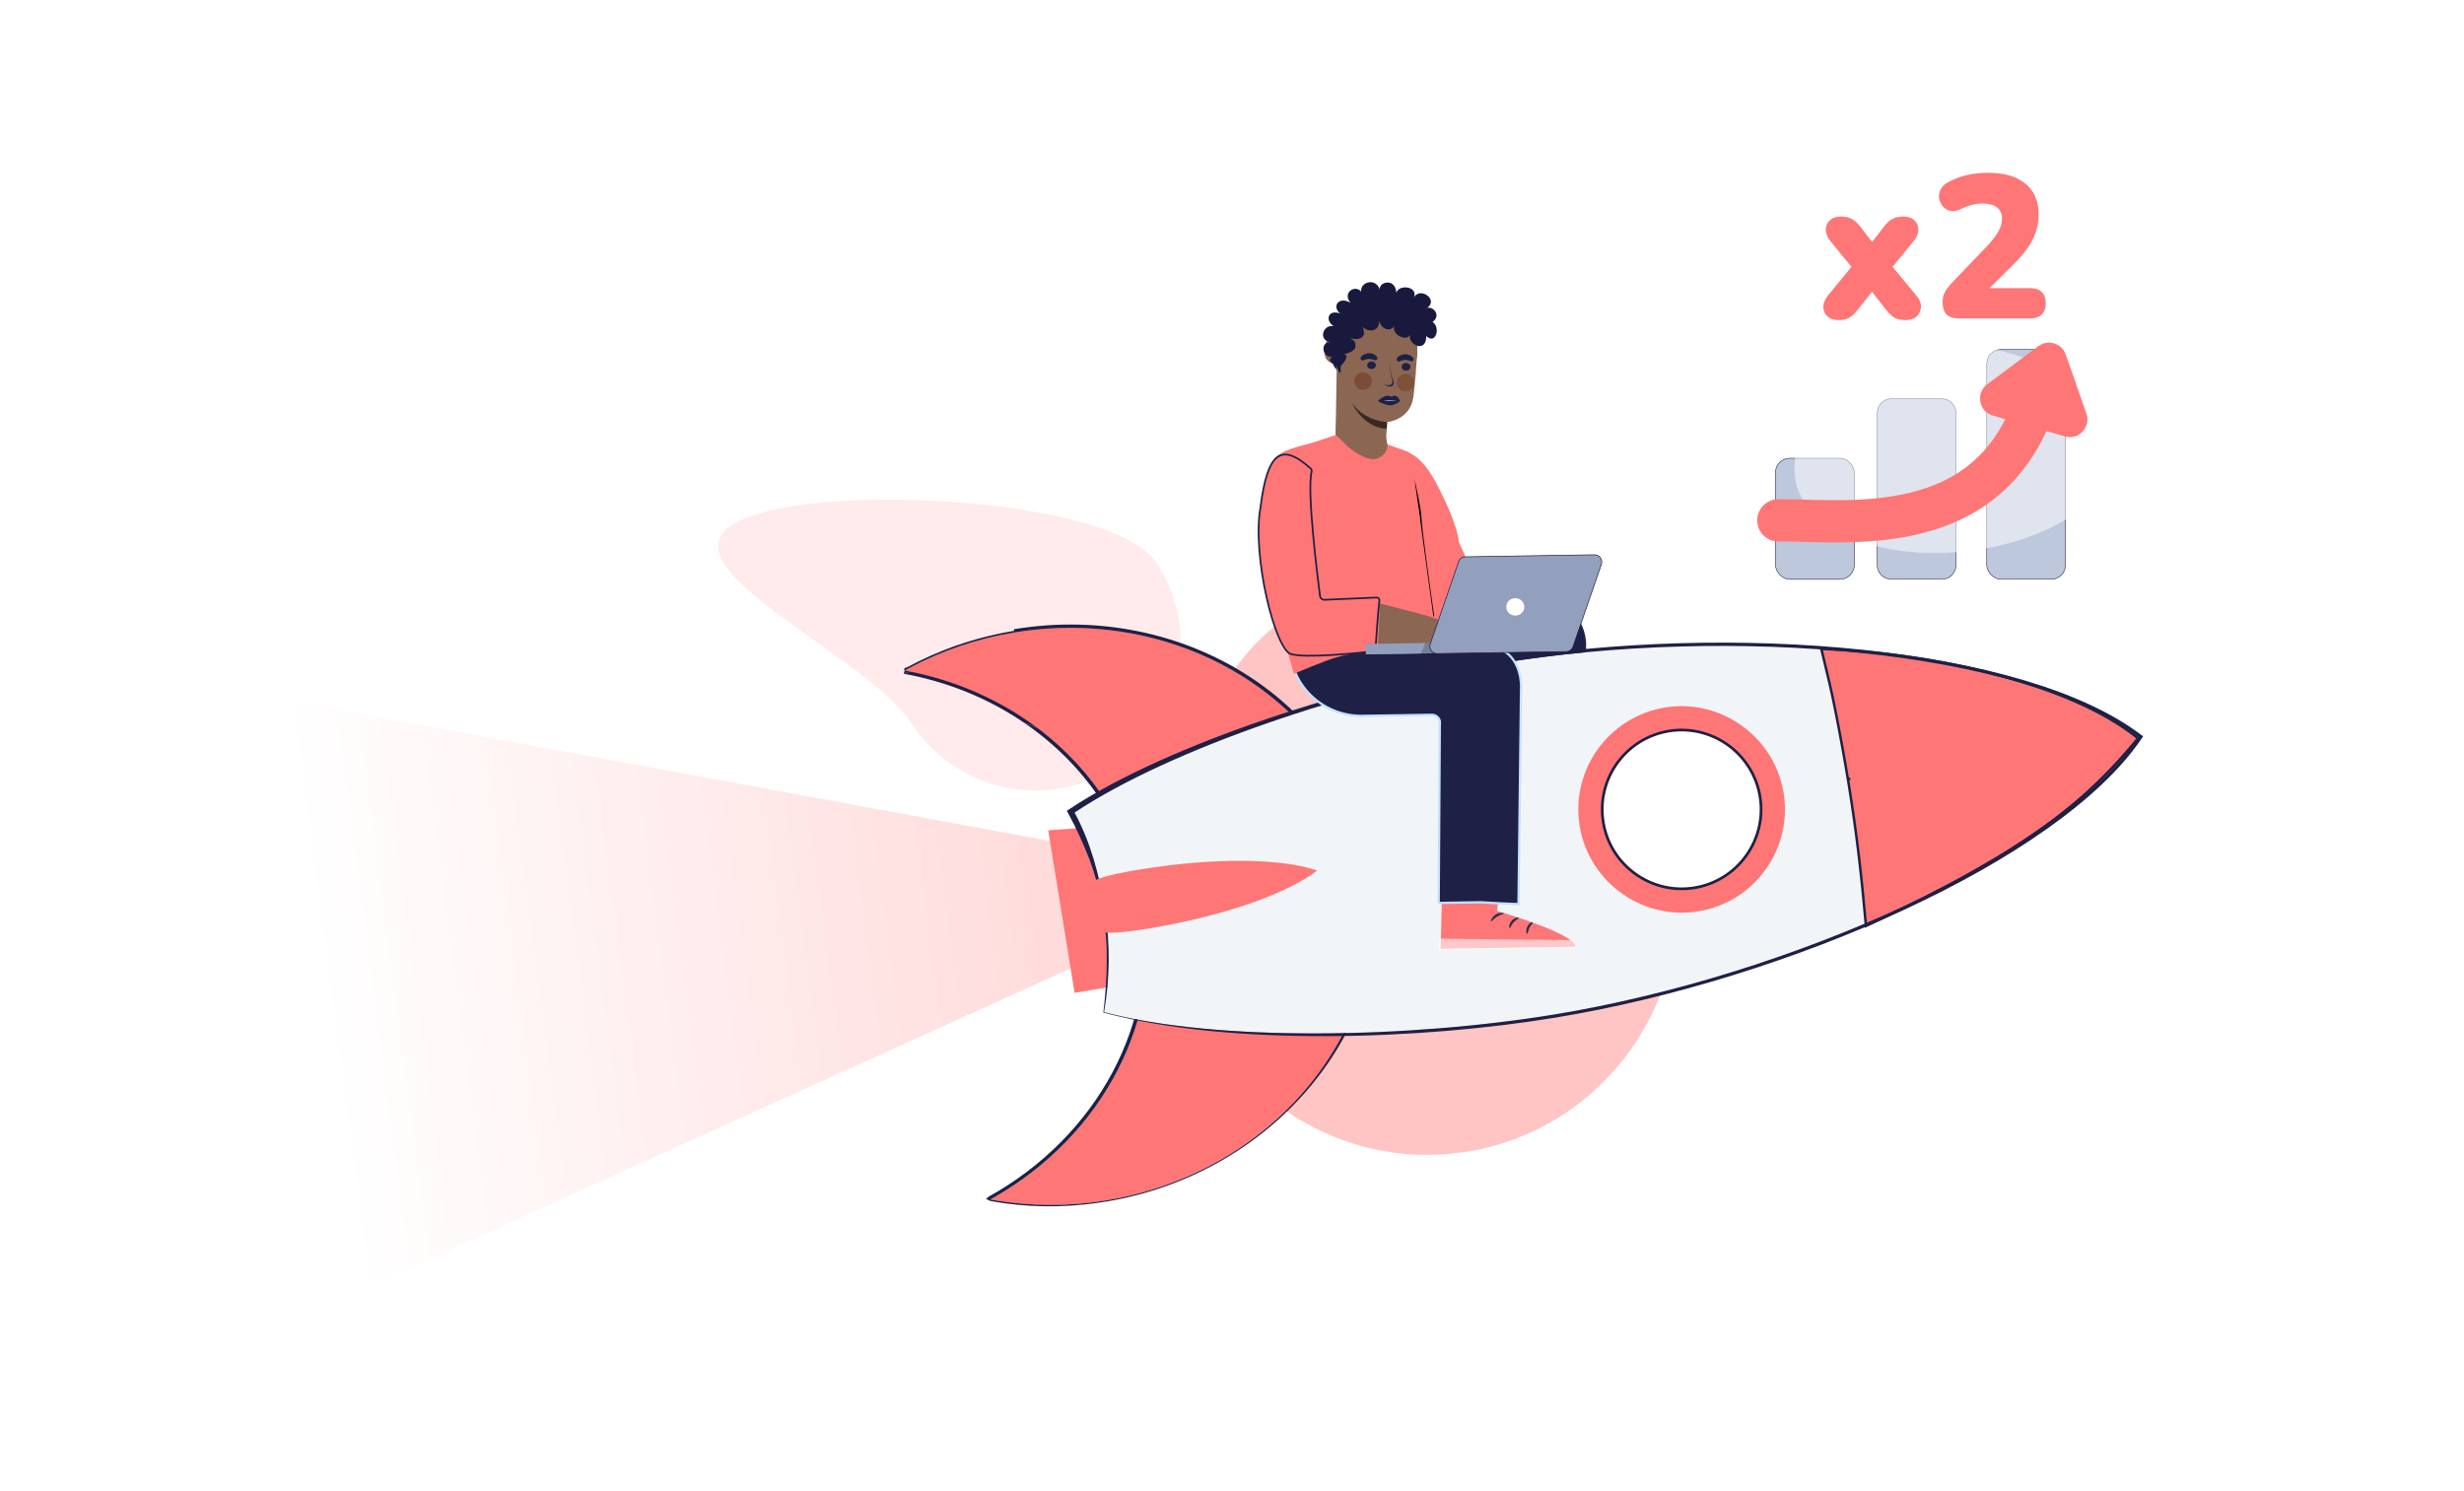 <svg width="557" height="337" viewBox="0 0 557 337" fill="none" xmlns="http://www.w3.org/2000/svg">
<rect width="517" height="314" transform="translate(0 23)" fill="white"/>
<g opacity="0.43" filter="url(#filter0_f_8743_35248)">
<path d="M378.776 197.466C382.484 228.705 360.333 257.016 329.302 260.698C298.271 264.381 270.109 242.042 266.402 210.802C262.694 179.563 274.848 137.907 305.879 134.225C336.911 130.542 375.069 166.226 378.776 197.466Z" fill="#FF7676"/>
</g>
<g opacity="0.15" filter="url(#filter1_f_8743_35248)">
<path d="M261.474 127.321C271.551 142.718 267.322 163.314 252.028 173.324C236.734 183.333 216.167 178.967 206.09 163.57C196.013 148.174 150.15 128.716 165.444 118.706C180.738 108.696 251.397 111.925 261.474 127.321Z" fill="#FF7676"/>
</g>
<path d="M333.665 147.217C334.601 148.331 312.387 197.355 312.387 197.355C316.544 201.947 322.579 208.421 322.579 208.421C322.693 208.557 322.866 208.61 323.026 208.559C323.026 208.559 351.532 172.975 358.273 148.218C358.344 147.966 358.399 147.678 358.443 147.364C359.396 140.768 354.082 134.883 347.735 135.209L318.846 140.556" fill="#1E2045"/>
<path d="M309.91 195.638C315.654 231.088 288.893 265.006 250.131 271.394C241.121 272.878 232.261 272.721 223.901 271.197C248.524 257.551 263.278 231.26 258.87 204.04C254.454 176.821 232.163 156.628 204.509 151.604C211.956 147.469 220.3 144.49 229.309 142.999C268.073 136.617 304.164 160.181 309.908 195.631L309.91 195.638Z" fill="#FF7676"/>
<path d="M253.845 188.042C244.884 169.094 226.391 155.589 204.509 151.604C211.956 147.469 220.3 144.49 229.309 142.999C261.882 137.637 292.547 153.421 304.931 179.625L253.843 188.035L253.845 188.042Z" fill="#FF7676"/>
<path fill-rule="evenodd" clip-rule="evenodd" d="M204.505 151.594C204.854 151.401 205.204 151.21 205.556 151.022C212.734 147.184 220.718 144.411 229.306 142.99L229.305 142.985L229.312 142.989C230.672 142.765 232.03 142.578 233.383 142.427C264.123 138.999 292.544 154.216 304.605 178.917C304.712 179.135 304.817 179.354 304.921 179.573L304.939 179.611C305.049 179.844 305.158 180.078 305.265 180.313C307.347 184.87 308.878 189.735 309.775 194.853L310.745 195.478C305.048 160.338 269.822 136.702 231.416 141.922C230.675 142.023 229.932 142.134 229.188 142.257L229.305 142.985L229.246 142.624C220.454 144.078 212.289 146.942 204.969 150.91C204.884 150.894 204.799 150.879 204.715 150.864L204.652 151.083C204.531 151.149 204.411 151.215 204.291 151.282L204.505 151.594ZM204.296 152.325L204.505 151.594C204.7 151.63 204.895 151.666 205.089 151.703C205.281 151.74 205.473 151.777 205.664 151.815L204.296 152.325ZM231.342 163.29C240.697 169.636 248.257 178.2 253.055 188.347L253.111 188.331C255.441 193.26 257.117 198.564 258.026 204.17C262.387 231.099 247.788 257.085 223.47 270.562L222.891 271.052L223.858 271.521C232.321 273.064 240.972 273.154 250.096 271.652C288.592 265.313 316.551 231.311 310.747 195.49L310.746 195.485L310.745 195.483L310.745 195.48L309.819 195.104C309.848 195.277 309.877 195.449 309.905 195.622L309.906 195.629C315.65 231.079 288.89 264.996 250.128 271.385C241.539 272.799 233.088 272.723 225.075 271.393C224.682 271.327 224.289 271.259 223.898 271.188C224.245 270.995 224.591 270.8 224.934 270.603C248.933 256.8 263.213 230.867 258.867 204.031C257.99 198.628 256.409 193.501 254.222 188.716C254.127 188.509 254.031 188.302 253.934 188.096L253.9 188.023L253.897 188.017L253.84 188.026L253.841 188.033L253.838 188.026C253.728 187.793 253.616 187.561 253.503 187.329C249.111 178.346 242.563 170.615 234.528 164.581L231.342 163.29Z" fill="#1E2045"/>
<path d="M231.342 163.29L234.528 164.581C226.243 158.36 216.377 153.942 205.664 151.815L204.296 152.325C214.207 154.131 223.418 157.914 231.342 163.29Z" fill="#1E2045"/>
<path d="M351.551 229.331C318.467 234.776 274.772 235.565 249.58 228.817C250.9 221.264 251.018 213.43 249.742 205.538C248.465 197.64 245.878 190.257 242.238 183.519C263.987 169.054 305.602 155.465 338.684 150.012C391.238 141.356 457.05 146.782 483.185 166.641C464.682 193.852 404.105 220.675 351.551 229.331Z" fill="#F2F5F8"/>
<path d="M412.599 150.376C413.345 153.459 413.909 155.79 414.703 159.704C415.799 165.123 416.808 170.621 417.73 176.19L417.993 176.13L417.993 176.131L417.735 176.189C417.795 176.553 417.855 176.918 417.914 177.283C419.738 188.565 420.812 198.065 421.778 208.977L421.811 209.35L422.166 209.185C459.782 191.649 472.295 180.227 483.134 167.137L483.317 166.917L483.107 166.748C475.566 160.673 464.201 155.925 451.543 152.566C438.88 149.206 424.9 147.231 412.111 146.716L411.716 146.7L411.805 147.076C412.098 148.307 412.358 149.381 412.599 150.376Z" fill="#FF7676" stroke="#1E2045" stroke-width="0.562"/>
<path d="M243.847 191.328L43.544 154.47L56.88 302.85L248.022 216.23L243.847 191.328Z" fill="url(#paint0_linear_8743_35248)"/>
<path d="M242.917 224.479L236.956 187.715L243.727 187.242L249.95 204.771L250.363 223.193L242.917 224.479Z" fill="#FF7676"/>
<path fill-rule="evenodd" clip-rule="evenodd" d="M249.416 228.919C250.366 220.997 250.58 213.547 249.311 205.7C248.046 197.875 245.072 190.538 241.467 183.864L241.17 183.314L241.746 182.931C263.619 168.383 305.365 154.75 338.566 149.278C391.274 140.597 457.563 146.047 483.946 166.095L484.464 166.489L484.097 167.029C465.418 194.499 404.376 221.381 351.668 230.063C321.456 235.036 278.326 236.664 249.416 228.919ZM249.58 228.816C274.771 235.564 318.466 234.775 351.55 229.33C404.104 220.674 464.871 193.88 483.374 166.669C457.239 146.81 391.237 141.356 338.684 150.011C305.601 155.464 264.662 169.246 242.912 183.712C246.552 190.449 248.464 197.639 249.741 205.537C251.017 213.429 250.899 221.263 249.58 228.816Z" fill="#1E2045"/>
<path d="M259.658 209.926C242.552 212.741 249.568 208.72 241.653 205.969C248.283 200.822 240.39 199.425 257.496 196.61C274.602 193.794 289.841 194.062 297.756 196.814C291.126 201.961 276.758 207.111 259.658 209.926Z" fill="#FF7676"/>
<path d="M403.136 178.907L403.193 179.23C404.195 185.376 402.744 191.558 399.097 196.625C395.45 201.693 390.058 205.041 383.911 206.046C371.373 208.092 359.37 199.584 357.151 187.091L357.094 186.768C355.017 174.059 363.665 162.036 376.376 159.951C388.914 157.906 400.906 166.406 403.126 178.908L403.136 178.907Z" fill="#FF7676"/>
<path d="M362.429 185.895L362.429 185.895C360.827 176.132 367.476 166.886 377.248 165.286C387.009 163.688 396.259 170.343 397.86 180.107C399.462 189.87 392.815 199.126 383.042 200.716C373.268 202.307 364.022 195.67 362.429 185.895Z" fill="white" stroke="#1E2045" stroke-width="0.615"/>
<g clip-path="url(#clip0_8743_35248)">
<path d="M318.558 85.071C323.001 78.3 318.074 73.642 314.127 71.764C308.342 69.012 303.939 70.098 302.906 72.599C302.007 74.777 301.524 73.283 301.524 73.283C301.524 73.283 300.906 74.432 301.201 76.984C301.496 79.535 301.627 79.87 301.627 79.87C301.627 79.87 299.203 82.341 304.751 85.583C310.967 89.026 317.58 84.099 318.533 82.649L318.558 85.071Z" fill="#1E2045"/>
<path d="M302.28 76.857L301.92 98.167C301.697 101.713 301.151 106.503 306.77 106.597C319.857 119.215 313.173 101.781 313.377 98.47C313.473 96.902 313.557 95.591 313.579 95.429C313.579 95.429 318.787 94.99 319.499 89.76C319.845 87.232 320.259 82.244 320.46 77.482C320.677 72.364 317.363 72.324 312.281 71.697L311.774 71.634C306.287 71.278 302.481 71.36 302.28 76.857Z" fill="#8B6653"/>
<path d="M314.393 89.881L314.784 89.798C314.785 89.798 314.785 89.798 314.785 89.798L314.785 89.798L314.785 89.799L314.785 89.801L314.785 89.804L314.784 89.809C314.784 89.813 314.784 89.815 314.783 89.817C314.783 89.82 314.782 89.821 314.782 89.821C314.782 89.821 314.782 89.821 314.782 89.821C314.782 89.821 314.784 89.818 314.787 89.814C314.79 89.809 314.796 89.802 314.807 89.793C314.849 89.759 314.982 89.685 315.336 89.688C315.604 89.69 315.839 89.906 316.025 90.192C316.113 90.327 316.18 90.464 316.226 90.568C316.234 90.586 316.241 90.603 316.247 90.618C316.042 90.799 315.741 90.99 315.406 91.142C315.015 91.319 314.606 91.431 314.279 91.426C313.843 91.419 313.259 91.273 312.735 91.076C312.475 90.978 312.236 90.871 312.043 90.765C311.947 90.713 311.867 90.663 311.804 90.618C312.026 90.421 312.31 90.186 312.64 90.001C313.059 89.766 313.53 89.62 314.022 89.716C314.109 89.734 314.209 89.773 314.29 89.818C314.33 89.84 314.362 89.862 314.383 89.879C314.397 89.891 314.401 89.896 314.401 89.896C314.401 89.896 314.398 89.891 314.393 89.881Z" fill="#1E2045" stroke="#1E2045" stroke-width="0.405"/>
<path opacity="0.9" d="M312.633 90.517C314.119 90.673 315.136 90.587 315.817 90.611C315.817 90.611 314.845 90.471 313.917 90.472C313.049 90.5 312.633 90.517 312.633 90.517Z" fill="white"/>
<path opacity="0.6" d="M313.575 95.446C313.575 95.446 308.616 95.282 305.623 91.156C305.623 91.156 308.185 96.75 313.47 96.923L313.571 95.447L313.575 95.446Z" fill="black"/>
<path d="M303.37 76.951C303.348 76.757 303.24 76.591 303.064 76.51C302.254 76.139 299.873 75.368 299.417 78.662C298.872 82.595 302.569 82.416 302.587 82.302C302.597 82.243 303.266 81.605 303.456 80.16C303.593 79.12 303.445 77.593 303.37 76.951Z" fill="#8B6653"/>
<path opacity="0.6" d="M301.709 80.62C301.709 80.62 301.638 80.657 301.526 80.693C301.418 80.728 301.233 80.73 301.058 80.624C300.704 80.407 300.478 79.689 300.559 78.978C300.598 78.618 300.715 78.291 300.868 78.027C301.017 77.759 301.215 77.587 301.409 77.585C301.606 77.567 301.72 77.719 301.749 77.839C301.781 77.958 301.746 78.033 301.765 78.041C301.775 78.05 301.848 77.987 301.844 77.82C301.837 77.739 301.811 77.639 301.739 77.549C301.662 77.46 301.541 77.394 301.407 77.386C301.128 77.361 300.842 77.596 300.672 77.882C300.488 78.169 300.352 78.539 300.306 78.94C300.219 79.738 300.484 80.544 300.976 80.799C301.216 80.915 301.439 80.869 301.557 80.797C301.68 80.719 301.71 80.635 301.7 80.626L301.709 80.62Z" fill="black"/>
<path d="M323.825 72.797C326.118 71.157 323.473 68.685 322.165 69.882C325.765 67.986 320.907 64.609 319.64 67.297C320.622 64.658 316.126 64.222 315.653 66.219C315.451 62.777 311.704 63.675 311.899 65.461C311.015 62.685 307.377 63.769 307.714 65.954C306.37 64.27 303.327 66.135 305.309 68.479C302.773 66.924 300.965 69.148 302.917 70.876C300.008 69.827 299.542 72.718 301.619 73.803C299.058 73.043 297.8 77.19 300.935 77.319C297.771 77.399 299.488 81.497 301.318 80.506C301.289 80.725 299.364 81.439 302.202 82.658C302.327 83.199 302.627 84.35 302.927 84.277C303.132 84.227 303.098 83.867 303.062 83.495C303.031 83.168 302.999 82.831 303.128 82.686C303.202 82.599 303.288 82.502 303.379 82.4C303.666 82.079 304 81.706 304.137 81.382C304.147 81.359 304.157 81.335 304.167 81.311C304.355 80.875 304.583 80.379 303.875 80.022C305.16 79.809 306.418 79.196 306.397 78.2C306.567 76.937 305.532 76.929 305.221 76.291C305.58 76.889 309.573 77.14 307.98 73.853C309.224 75.159 311.819 75.164 311.761 72.501C312.287 74.552 314.306 75.059 315.196 73.712C314.524 75.775 318.243 77.383 318.75 75.566C318.098 77.904 322.465 80.009 322.408 75.978C324.59 78.082 325.709 73.921 323.825 72.797Z" fill="#191B40"/>
<path d="M323.825 72.797C326.118 71.157 323.473 68.685 322.165 69.882C325.765 67.986 320.907 64.609 319.64 67.297C320.622 64.658 316.126 64.222 315.653 66.219C315.451 62.777 311.704 63.675 311.899 65.461C311.015 62.685 307.377 63.769 307.714 65.954C306.37 64.27 303.327 66.135 305.309 68.479C302.773 66.924 300.965 69.148 302.917 70.876C300.008 69.827 299.542 72.718 301.619 73.803C299.058 73.043 297.8 77.19 300.935 77.319C297.771 77.399 299.488 81.497 301.318 80.506C301.289 80.725 299.364 81.439 302.202 82.658C302.327 83.199 302.627 84.35 302.927 84.277C303.132 84.227 303.098 83.867 303.062 83.495C303.031 83.168 302.999 82.831 303.128 82.686C303.202 82.599 303.288 82.502 303.379 82.4C303.666 82.079 304 81.706 304.137 81.382C304.147 81.359 304.157 81.335 304.167 81.311C304.355 80.875 304.583 80.379 303.875 80.022C305.16 79.809 306.418 79.196 306.397 78.2C306.567 76.937 305.532 76.929 305.221 76.291C305.58 76.889 309.573 77.14 307.98 73.853C309.224 75.159 311.819 75.164 311.761 72.501C312.287 74.552 314.306 75.059 315.196 73.712C314.524 75.775 318.243 77.383 318.75 75.566C318.098 77.904 322.465 80.009 322.408 75.978C324.59 78.082 325.709 73.921 323.825 72.797Z" fill="black" fill-opacity="0.06"/>
<g opacity="0.4" filter="url(#filter2_f_8743_35248)">
<ellipse cx="1.984" cy="1.984" rx="1.984" ry="1.984" transform="matrix(1 0.008 -0.008 1 306.152 84.174)" fill="#64290B"/>
</g>
<path d="M318.85 82.872C318.846 83.358 318.481 83.732 317.878 83.781C317.335 83.831 316.856 83.45 316.86 82.964C316.864 82.478 317.228 82.104 317.832 82.055C318.374 82.059 318.793 82.44 318.85 82.872Z" fill="#1E2045"/>
<path d="M317.631 81.181L317.631 81.182L317.642 81.181C318.017 81.163 318.344 81.249 318.595 81.334C318.657 81.354 318.714 81.375 318.767 81.394L318.77 81.395C318.823 81.414 318.874 81.432 318.919 81.446C318.962 81.46 319.012 81.474 319.061 81.479C319.099 81.483 319.199 81.488 319.278 81.41C319.361 81.328 319.355 81.224 319.339 81.164C319.323 81.106 319.291 81.054 319.26 81.011C319.195 80.924 319.091 80.82 318.95 80.701L318.95 80.701L318.947 80.699C318.682 80.483 318.181 80.283 317.638 80.279L317.629 80.279L317.62 80.28C317.079 80.324 316.635 80.517 316.335 80.713C316.182 80.814 316.069 80.921 316 81.02C315.965 81.069 315.935 81.124 315.921 81.183C315.909 81.228 315.895 81.33 315.965 81.414C316.026 81.494 316.114 81.513 316.173 81.515C316.231 81.517 316.289 81.504 316.334 81.491C316.4 81.472 316.483 81.442 316.57 81.41C316.603 81.397 316.637 81.385 316.67 81.373C316.927 81.28 317.255 81.178 317.631 81.181Z" fill="#1E2045" stroke="#1E2045" stroke-width="0.4"/>
<path d="M311.037 82.518C311.033 83.004 310.67 83.379 310.071 83.428C309.531 83.478 309.055 83.096 309.059 82.611C309.063 82.125 309.485 81.751 310.025 81.701C310.504 81.705 310.981 82.032 311.037 82.518Z" fill="#1E2045"/>
<path d="M312.762 86.686C312.762 86.686 314.08 87.639 314.701 86.684C314.925 86.341 314.698 85.872 314.511 85.152C314.406 84.747 314.312 83.897 314.288 83.835C314.087 82.707 314.08 82.586 314.101 82.182C314.15 82.561 314.297 83.839 314.558 84.925C314.778 85.843 315.323 86.261 314.925 87.02C314.174 88.042 312.762 86.686 312.762 86.686Z" fill="#1E2045"/>
<path d="M309.463 80.949L309.463 80.949L309.474 80.949C309.849 80.931 310.176 81.017 310.427 81.101C310.489 81.122 310.546 81.142 310.599 81.161L310.602 81.162C310.655 81.181 310.706 81.2 310.751 81.214C310.794 81.228 310.844 81.242 310.893 81.246C310.931 81.25 311.031 81.255 311.11 81.178C311.193 81.096 311.187 80.991 311.171 80.931C311.155 80.874 311.123 80.821 311.092 80.779C311.027 80.692 310.923 80.588 310.782 80.469L310.782 80.469L310.779 80.466C310.514 80.25 310.013 80.051 309.47 80.046L309.461 80.046L309.452 80.047C308.911 80.092 308.467 80.285 308.167 80.481C308.014 80.581 307.901 80.689 307.832 80.788C307.797 80.836 307.767 80.892 307.753 80.95C307.741 80.996 307.727 81.097 307.797 81.182C307.858 81.262 307.946 81.281 308.005 81.283C308.063 81.285 308.121 81.271 308.166 81.259C308.232 81.24 308.315 81.209 308.402 81.177C308.435 81.165 308.469 81.152 308.502 81.14C308.759 81.048 309.088 80.946 309.463 80.949Z" fill="#1E2045" stroke="#1E2045" stroke-width="0.4"/>
<g opacity="0.34" filter="url(#filter3_f_8743_35248)">
<ellipse cx="1.984" cy="1.984" rx="1.984" ry="1.984" transform="matrix(1 0.008 -0.008 1 315.75 84.533)" fill="#64290B"/>
</g>
<path d="M340.76 183.152L340.098 170.582L330.972 171.519L330.868 183.55L335.555 188.573L340.76 183.152Z" fill="#F0C9B9"/>
<path d="M339.983 192.595L338.415 205.947C338.415 205.947 356.019 211.015 356.149 214.037L325.67 214.511L326.206 191.89L332.887 193.165L339.983 192.595Z" fill="#FF7676"/>
<path opacity="0.6" d="M325.199 214.716L325.234 212.219L355.107 212.538C355.107 212.538 356.127 212.974 356.303 214.181L325.199 214.716Z" fill="white"/>
<path d="M339.985 206.509C339.987 206.661 339.21 206.75 338.438 207.217C337.667 207.684 337.211 208.373 337.054 208.3C336.898 208.302 337.195 207.389 338.119 206.768C339.045 206.223 339.984 206.434 339.985 206.509Z" fill="#292B50"/>
<path d="M343.351 207.547C343.353 207.698 342.734 207.936 342.121 208.552C341.586 209.166 341.442 209.849 341.286 209.852C341.13 209.855 341.037 208.948 341.725 208.18C342.413 207.412 343.348 207.396 343.351 207.547Z" fill="#292B50"/>
<path d="M345.199 211.124C345.043 211.126 344.875 210.372 345.25 209.533C345.626 208.694 346.4 208.378 346.481 208.528C346.561 208.678 346.1 209.064 345.722 209.752C345.423 210.514 345.355 211.121 345.199 211.124Z" fill="#292B50"/>
<path d="M338.831 202.419C338.756 202.571 338.051 202.357 337.116 202.373C336.259 202.387 335.563 202.702 335.482 202.552C335.403 202.478 336.094 201.861 337.107 201.843C338.196 201.749 338.907 202.266 338.831 202.419Z" fill="#292B50"/>
<path d="M308.054 161.848C299.191 161.986 291.894 155.175 291.614 146.591L338.258 146.715C339.553 146.786 340.926 147.599 341.993 149.05C343.058 150.499 343.806 152.569 343.846 155.102L343.263 204.399C343.224 204.399 343.181 204.399 343.132 204.398C342.892 204.395 342.549 204.385 342.137 204.369C341.312 204.338 340.214 204.285 339.113 204.229C338.012 204.173 336.909 204.114 336.072 204.068C335.654 204.046 335.303 204.027 335.052 204.013C334.812 204 334.646 203.992 334.618 203.992L325.274 204.138C325.25 204.138 325.234 204.128 325.225 204.117C325.216 204.105 325.212 204.092 325.216 204.076L325.224 204.045L325.224 204.013L325.477 163.824C325.749 162.67 324.84 161.586 323.643 161.605L308.054 161.848Z" fill="#1E2045" stroke="#C3E1FF" stroke-width="0.519"/>
<path d="M323.853 145.089C323.853 145.089 317.133 104.668 315.538 102.171C315.538 102.171 319.97 100.023 324.924 109.7C329.883 119.373 329.747 122.438 329.747 122.438L334.225 132.448L345.203 138.094L330.092 144.797L324.458 145.466" fill="#FF7676"/>
<path d="M319.242 106.978C319.866 109.595 321.122 115.318 321.153 117.269C321.183 119.22 323.08 132.814 324.025 139.367" stroke="black" stroke-width="0.389"/>
<path d="M285.311 113.699C284.05 124.433 292.501 152.326 292.501 152.326C292.501 152.326 299.375 149.385 302.221 148.586C306.423 147.402 309.584 147.293 312.593 147.194L325.04 146.789L320.069 110.534C319.365 107.812 320.888 103.67 318.285 102.141L311.957 99.889L303.302 97.888L296.961 100.006C288.251 102.392 286.657 102.231 285.311 113.699Z" fill="#FF7676"/>
<path d="M311.958 136.451L322.081 139.071C322.081 139.071 331.791 141.697 334.53 146.023L311.485 145.785L311.958 136.447L311.958 136.451Z" fill="#8B6653"/>
<path d="M284.94 114.675L284.94 114.675L284.941 114.665C285.322 111.631 285.801 109.176 286.414 107.3C287.027 105.418 287.766 104.142 288.647 103.436C289.513 102.741 290.54 102.579 291.794 102.979C293.059 103.383 294.547 104.359 296.295 105.933C296.49 106.108 296.558 106.406 296.486 106.696C296.208 107.825 296.162 109.903 296.251 112.421C296.339 114.948 296.565 117.943 296.84 120.923C297.391 126.882 298.141 132.787 298.4 134.768C298.466 135.269 298.903 135.625 299.403 135.604L311.2 135.094C311.566 135.078 311.863 135.4 311.82 135.77C311.471 138.787 311.071 144.756 310.943 146.721C310.925 147.004 310.712 147.229 310.435 147.26C308.943 147.428 305.063 147.842 301.152 148.079C299.196 148.197 297.235 148.27 295.563 148.247C293.882 148.223 292.518 148.101 291.74 147.84C291.343 147.707 290.889 147.285 290.402 146.57C289.921 145.863 289.428 144.9 288.942 143.737C287.971 141.411 287.037 138.305 286.279 134.895C284.761 128.069 283.956 120.063 284.94 114.675Z" fill="#FF7676" stroke="#1E2045" stroke-width="0.389"/>
<path d="M329.348 145.283L308.734 145.604L308.771 147.938L329.384 147.617L329.348 145.283Z" fill="#93A0BD"/>
<path d="M329.348 145.283L308.734 145.604L308.771 147.938L329.384 147.617L329.348 145.283Z" fill="black" fill-opacity="0.2"/>
<path d="M308.734 145.604L322.204 145.395L321.179 147.745L308.771 147.938L308.734 145.604Z" fill="#93A0BD"/>
<path d="M354.061 147.309C354.748 147.298 355.355 146.858 355.579 146.209L362.002 127.595C362.372 126.524 361.565 125.411 360.433 125.429L331.257 125.884C330.569 125.894 329.962 126.334 329.738 126.984L323.315 145.598C322.946 146.669 323.752 147.781 324.885 147.764L354.061 147.309Z" fill="#93A0BD" stroke="#1E2045" stroke-width="0.156"/>
<path d="M344.578 137.177C344.561 136.089 343.634 135.221 342.506 135.239C341.379 135.256 340.478 136.152 340.495 137.24C340.512 138.329 341.44 139.196 342.568 139.178C343.695 139.161 344.595 138.265 344.578 137.177Z" fill="white"/>
<path d="M302.137 94.568L301.957 98.263L304.775 101.069C309.818 105.012 311.556 103.819 312.648 102.863C313.095 102.471 313.44 101.933 313.539 101.346L313.686 100.478L305.836 96.489L302.137 94.568Z" fill="#8B6653"/>
</g>
<rect x="401.36" y="103.606" width="17.81" height="27.361" rx="3.223" fill="#BEC8DD" stroke="#1E2045" stroke-width="0.123"/>
<path d="M427.576 90.163C425.796 90.163 424.353 91.606 424.353 93.386V127.743C424.353 129.523 425.796 130.966 427.576 130.966H438.939C440.719 130.966 442.163 129.523 442.163 127.743V93.386C442.163 91.606 440.719 90.163 438.939 90.163H427.576Z" fill="#BEC8DD" stroke="#1E2045" stroke-width="0.123"/>
<rect x="449.114" y="79.02" width="17.81" height="51.946" rx="3.223" fill="#BEC8DD" stroke="#1E2045" stroke-width="0.123"/>
<g opacity="0.5" filter="url(#filter4_f_8743_35248)">
<path d="M479.118 99.269C480.492 110.845 465.191 122.177 444.943 124.58C424.695 126.983 407.167 119.547 405.793 107.971C404.42 96.395 413.677 80.396 433.925 77.993C454.173 75.59 477.745 87.693 479.118 99.269Z" fill="white"/>
</g>
<path d="M471.648 93.501C472.725 96.571 469.882 99.573 466.759 98.667L450.477 93.941C447.304 93.02 446.552 88.867 449.202 86.893L460.795 78.253C462.959 76.64 466.066 77.59 466.96 80.136L471.648 93.501Z" fill="#FF7676"/>
<path d="M402 117.641C418.773 117.582 452.985 122.821 461.68 85.273" stroke="#FF7676" stroke-width="9.551" stroke-linecap="round" stroke-linejoin="round"/>
<path d="M415.566 72.368C414.554 72.368 413.741 72.092 413.128 71.54C412.515 70.988 412.193 70.283 412.162 69.424C412.162 68.565 412.515 67.691 413.22 66.802L420.028 58.522V62.156L413.772 54.52C413.067 53.6 412.714 52.726 412.714 51.898C412.745 51.039 413.067 50.334 413.68 49.782C414.293 49.23 415.106 48.954 416.118 48.954C417.099 48.954 417.897 49.123 418.51 49.46C419.154 49.767 419.767 50.288 420.35 51.024L424.628 56.544H421.776L426.054 51.024C426.637 50.288 427.25 49.767 427.894 49.46C428.538 49.123 429.335 48.954 430.286 48.954C431.329 48.954 432.141 49.23 432.724 49.782C433.337 50.334 433.644 51.039 433.644 51.898C433.675 52.757 433.322 53.631 432.586 54.52L426.33 62.156V58.522L433.184 66.802C433.92 67.661 434.273 68.519 434.242 69.378C434.211 70.237 433.889 70.957 433.276 71.54C432.663 72.092 431.835 72.368 430.792 72.368C429.841 72.368 429.044 72.215 428.4 71.908C427.756 71.571 427.143 71.034 426.56 70.298L421.776 64.18H424.582L419.752 70.298C419.2 71.003 418.602 71.525 417.958 71.862C417.345 72.199 416.547 72.368 415.566 72.368ZM442.948 72C441.599 72 440.618 71.693 440.004 71.08C439.422 70.436 439.13 69.501 439.13 68.274C439.13 67.415 439.314 66.649 439.682 65.974C440.081 65.299 440.587 64.64 441.2 63.996L449.25 55.578C450.446 54.29 451.29 53.186 451.78 52.266C452.302 51.346 452.562 50.426 452.562 49.506C452.562 48.341 452.179 47.467 451.412 46.884C450.646 46.301 449.542 46.01 448.1 46.01C447.364 46.01 446.582 46.117 445.754 46.332C444.926 46.516 444.037 46.853 443.086 47.344C442.258 47.712 441.507 47.819 440.832 47.666C440.188 47.513 439.636 47.175 439.176 46.654C438.747 46.133 438.471 45.535 438.348 44.86C438.256 44.185 438.364 43.526 438.67 42.882C438.977 42.207 439.529 41.655 440.326 41.226C441.737 40.459 443.194 39.907 444.696 39.57C446.23 39.233 447.763 39.064 449.296 39.064C451.811 39.064 453.912 39.432 455.598 40.168C457.316 40.904 458.619 41.977 459.508 43.388C460.398 44.768 460.842 46.485 460.842 48.54C460.842 49.828 460.643 51.085 460.244 52.312C459.876 53.539 459.263 54.765 458.404 55.992C457.576 57.219 456.457 58.522 455.046 59.902L447.594 67.262V65.146H458.956C460.091 65.146 460.95 65.437 461.532 66.02C462.146 66.603 462.452 67.446 462.452 68.55C462.452 69.654 462.146 70.513 461.532 71.126C460.95 71.709 460.091 72 458.956 72H442.948Z" fill="#FF7676"/>
<defs>
<filter id="filter0_f_8743_35248" x="201.757" y="69.962" width="241.425" height="255.134" filterUnits="userSpaceOnUse" color-interpolation-filters="sRGB">
<feFlood flood-opacity="0" result="BackgroundImageFix"/>
<feBlend mode="normal" in="SourceGraphic" in2="BackgroundImageFix" result="shape"/>
<feGaussianBlur stdDeviation="32" result="effect1_foregroundBlur_8743_35248"/>
</filter>
<filter id="filter1_f_8743_35248" x="124.915" y="75.534" width="179.468" height="140.602" filterUnits="userSpaceOnUse" color-interpolation-filters="sRGB">
<feFlood flood-opacity="0" result="BackgroundImageFix"/>
<feBlend mode="normal" in="SourceGraphic" in2="BackgroundImageFix" result="shape"/>
<feGaussianBlur stdDeviation="18.718" result="effect1_foregroundBlur_8743_35248"/>
</filter>
<filter id="filter2_f_8743_35248" x="303.741" y="81.794" width="8.758" height="8.759" filterUnits="userSpaceOnUse" color-interpolation-filters="sRGB">
<feFlood flood-opacity="0" result="BackgroundImageFix"/>
<feBlend mode="normal" in="SourceGraphic" in2="BackgroundImageFix" result="shape"/>
<feGaussianBlur stdDeviation="1.198" result="effect1_foregroundBlur_8743_35248"/>
</filter>
<filter id="filter3_f_8743_35248" x="313.339" y="82.153" width="8.758" height="8.759" filterUnits="userSpaceOnUse" color-interpolation-filters="sRGB">
<feFlood flood-opacity="0" result="BackgroundImageFix"/>
<feBlend mode="normal" in="SourceGraphic" in2="BackgroundImageFix" result="shape"/>
<feGaussianBlur stdDeviation="1.198" result="effect1_foregroundBlur_8743_35248"/>
</filter>
<filter id="filter4_f_8743_35248" x="328.099" y="0.123" width="228.666" height="202.469" filterUnits="userSpaceOnUse" color-interpolation-filters="sRGB">
<feFlood flood-opacity="0" result="BackgroundImageFix"/>
<feBlend mode="normal" in="SourceGraphic" in2="BackgroundImageFix" result="shape"/>
<feGaussianBlur stdDeviation="38.781" result="effect1_foregroundBlur_8743_35248"/>
</filter>
<linearGradient id="paint0_linear_8743_35248" x1="72.999" y1="226.995" x2="244.349" y2="204.412" gradientUnits="userSpaceOnUse">
<stop stop-color="white"/>
<stop offset="1" stop-color="#FFDADA"/>
</linearGradient>
<clipPath id="clip0_8743_35248">
<rect width="78.364" height="164.513" fill="white" transform="translate(283.066 57.31) rotate(-0.893)"/>
</clipPath>
</defs>
</svg>
